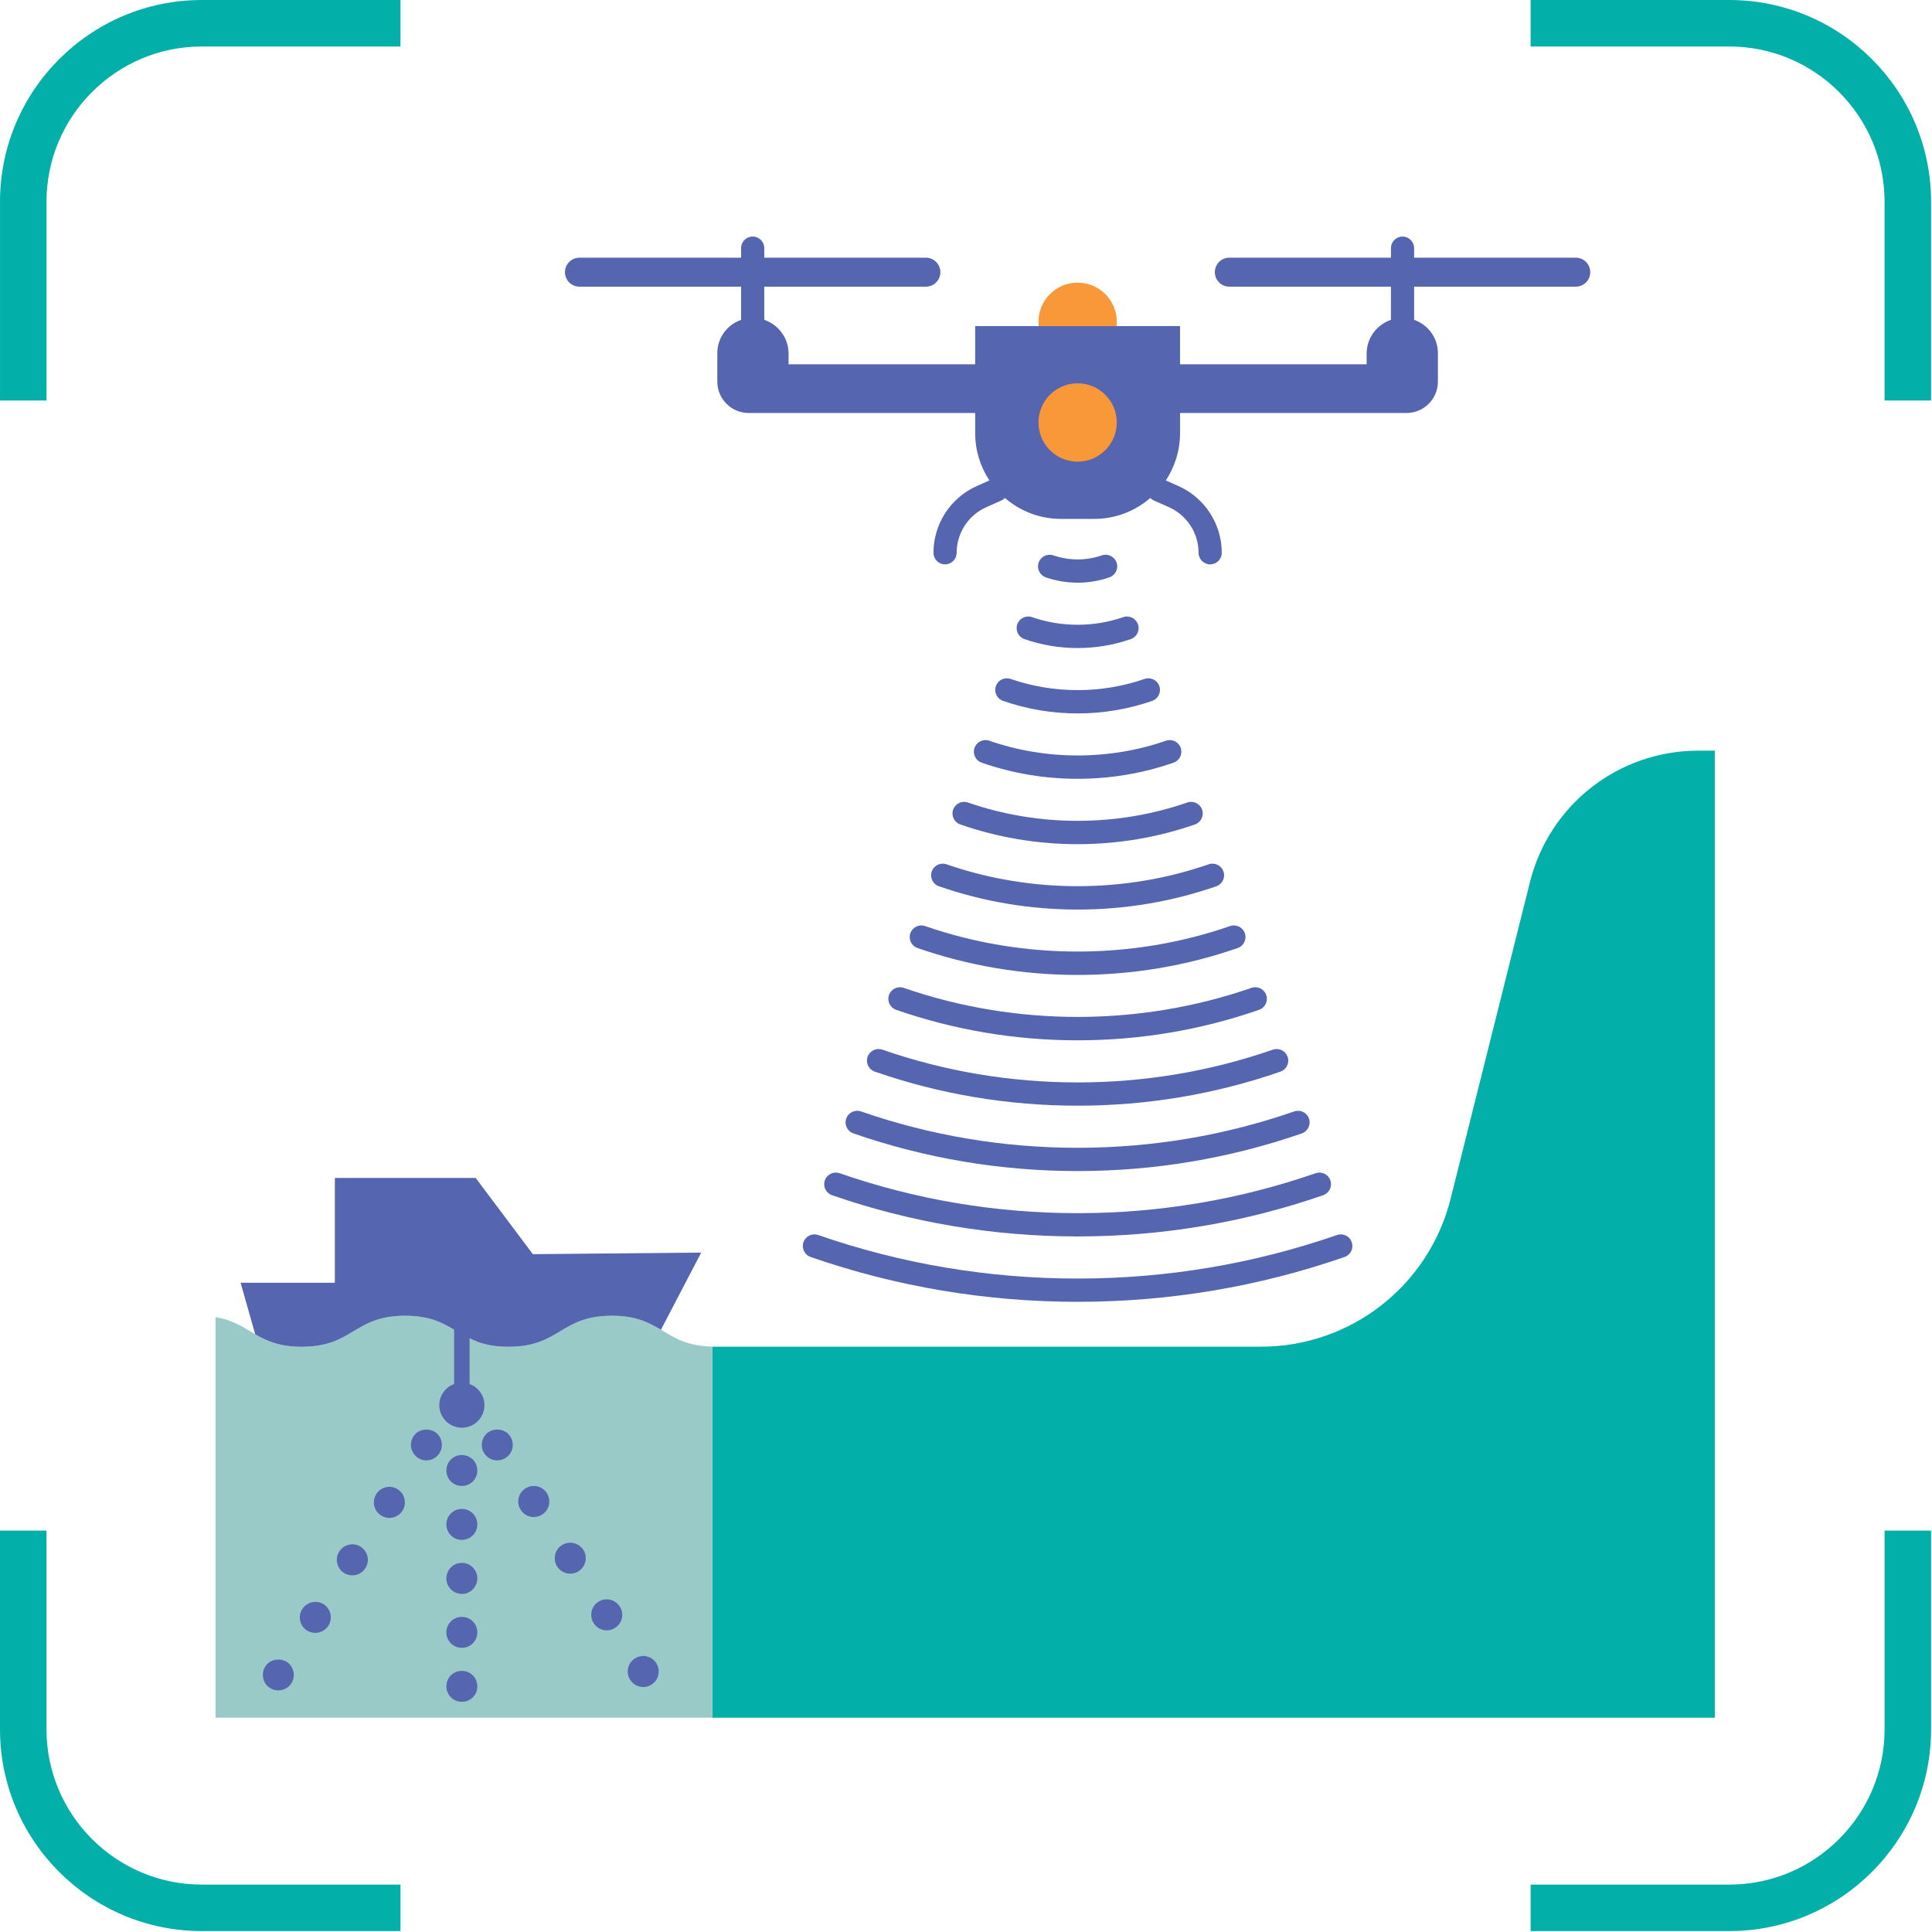 <svg fill="none" height="300" viewBox="0 0 300 300" width="300" xmlns="http://www.w3.org/2000/svg" xmlns:xlink="http://www.w3.org/1999/xlink"><clipPath id="a"><path d="m0 0h300v300h-300z"/></clipPath><g clip-path="url(#a)"><path d="m266.274 266.726v-150.166h-2.571c-12.374 0-23.118 8.385-26.126 20.387l-12.322 49.175c-3.391 13.536-15.506 22.989-29.46 22.989h-85.166v57.615z" fill="#03b0a9"/><path d="m110.63 209.103c-2.268-.052-3.895-.489-5.238-1.097-3.146-1.421-4.869-3.697-10.386-3.697-8.023 0-8.023 4.815-16.046 4.815-.503 0-.973-.019-1.415-.055-.887-.069-1.661-.207-2.359-.39-.348-.092-.678-.196-.992-.308-2.507-.902-4.012-2.406-6.52-3.31-.312-.112-.642-.216-.99-.307-.698-.184-1.474-.32-2.359-.391-.443-.036-.914-.054-1.415-.054-8.025 0-8.025 4.815-16.051 4.815-4.513 0-6.488-1.524-8.781-2.857-.764-.443-1.562-.866-2.503-1.206-.312-.112-.642-.216-.992-.307-.346-.092-.722-.167-1.111-.231v62.201h77.157z" fill="#99cac7"/><path d="m7.222 62.188h-7.221v-30.861c0-17.274 14.052-31.326 31.326-31.326h30.859v7.221h-30.859c-13.291 0-24.105 10.814-24.105 24.105z" fill="#03b0a9"/><path d="m299.858 62.188h-7.222v-30.861c0-13.291-10.813-24.105-24.105-24.105h-30.859v-7.221h30.859c17.274 0 31.327 14.052 31.327 31.326z" fill="#03b0a9"/><path d="m268.532 299.858h-30.859v-7.221h30.859c13.292 0 24.105-10.812 24.105-24.103v-30.861h7.222v30.861c0 17.272-14.054 31.324-31.327 31.324z" fill="#03b0a9"/><path d="m62.185 299.858h-30.859c-17.274 0-31.326-14.052-31.326-31.324v-30.861h7.221v30.861c0 13.291 10.812 24.103 24.105 24.103h30.859z" fill="#03b0a9"/><path d="m244.683 40.015h-25.1v-1.483c0-.995-.803-1.799-1.798-1.799-.994 0-1.799.803-1.799 1.799v1.483h-25.098c-1.242 0-2.249 1.007-2.249 2.249 0 1.243 1.007 2.249 2.249 2.249h25.098v5.149c-2.189.752-3.775 2.809-3.775 5.25v1.653h-28.976v-5.929h-31.809v5.929h-28.976v-1.653c0-2.441-1.586-4.497-3.775-5.25v-5.149h25.098c1.242 0 2.249-1.005 2.249-2.249 0-1.242-1.007-2.249-2.249-2.249h-25.098v-1.483c0-.995-.805-1.799-1.799-1.799-.995 0-1.799.803-1.799 1.799v1.483h-25.1c-1.242 0-2.249 1.007-2.249 2.249 0 1.243 1.007 2.249 2.249 2.249h25.1v5.153c-2.141.749-3.692 2.767-3.692 5.161v4.434c0 2.685 2.184 4.869 4.869 4.869h35.172v3.13c0 2.714.817 5.236 2.211 7.342l-1.958.871c-4.09 1.821-6.729 5.887-6.729 10.362 0 .995.803 1.8 1.799 1.8.993 0 1.798-.805 1.798-1.8 0-3.054 1.804-5.83 4.594-7.074l2.359-1.05c.213-.095.393-.228.547-.382 2.334 2.016 5.367 3.244 8.692 3.244h5.182c3.326 0 6.359-1.228 8.692-3.244.155.154.335.287.547.382l2.359 1.05c2.791 1.243 4.594 4.018 4.594 7.074 0 .995.805 1.8 1.799 1.8.995 0 1.8-.805 1.8-1.8 0-4.475-2.641-8.543-6.73-10.362l-1.959-.871c1.395-2.106 2.212-4.628 2.212-7.342v-3.13h35.171c2.685 0 4.869-2.184 4.869-4.869v-4.434c0-2.395-1.55-4.412-3.692-5.161v-5.153h25.1c1.242 0 2.249-1.005 2.249-2.249 0-1.242-1.007-2.249-2.249-2.249z" fill="#5565af"/><path d="m173.412 65.603c0 3.359-2.722 6.083-6.082 6.083-3.357 0-6.078-2.724-6.078-6.083 0-3.359 2.721-6.082 6.078-6.082 3.36 0 6.082 2.723 6.082 6.082z" fill="#f89838"/><path d="m173.377 50.638c.023-.219.039-.443.039-.669 0-3.358-2.723-6.082-6.082-6.082-3.358 0-6.082 2.724-6.082 6.082 0 .226.015.45.039.669z" fill="#f89838"/><g fill="#5565af"><path d="m167.331 202.145c-14.2 0-28.147-2.342-41.457-6.961-.941-.326-1.44-1.354-1.112-2.296.326-.943 1.352-1.441 2.298-1.113 12.926 4.484 26.476 6.758 40.271 6.758 13.796 0 27.344-2.274 40.271-6.758.942-.329 1.971.168 2.297 1.113.328.942-.171 1.97-1.112 2.296-13.31 4.619-27.257 6.961-41.456 6.961z"/><path d="m167.331 191.993c-13.062 0-25.893-2.157-38.136-6.404-.943-.328-1.441-1.356-1.115-2.298.328-.943 1.356-1.439 2.298-1.113 11.863 4.117 24.296 6.203 36.953 6.203 12.658 0 25.091-2.086 36.952-6.203.941-.327 1.97.17 2.298 1.113.326.942-.172 1.97-1.114 2.298-12.242 4.247-25.073 6.404-38.136 6.404z"/><path d="m167.331 181.841c-11.924 0-23.638-1.968-34.816-5.847-.943-.328-1.442-1.356-1.115-2.298.327-.945 1.352-1.441 2.298-1.113 10.797 3.747 22.113 5.646 33.633 5.646 11.519 0 22.833-1.899 33.631-5.644.946-.328 1.972.17 2.298 1.112.328.943-.171 1.97-1.112 2.298-11.181 3.879-22.894 5.846-34.817 5.846z"/><path d="m167.332 171.691c-10.79 0-21.386-1.78-31.496-5.288-.943-.328-1.442-1.356-1.114-2.298.326-.941 1.353-1.439 2.298-1.113 9.728 3.375 19.927 5.087 30.312 5.087 10.384 0 20.583-1.712 30.311-5.087.943-.328 1.97.17 2.298 1.113.328.942-.172 1.97-1.114 2.298-10.111 3.508-20.707 5.288-31.495 5.288z"/><path d="m167.331 161.539c-9.648 0-19.127-1.591-28.177-4.733-.943-.326-1.441-1.356-1.115-2.298.328-.941 1.356-1.437 2.298-1.113 17.336 6.016 36.649 6.016 53.986 0 .945-.326 1.971.172 2.298 1.113.326.942-.171 1.972-1.114 2.298-9.05 3.142-18.529 4.733-28.176 4.733z"/><path d="m167.331 151.387c-8.514 0-16.876-1.405-24.857-4.176-.943-.327-1.44-1.356-1.114-2.298.328-.941 1.36-1.439 2.298-1.113 15.197 5.275 32.141 5.274 47.345.002.946-.326 1.97.171 2.298 1.112.326.943-.173 1.972-1.114 2.298-7.981 2.77-16.345 4.175-24.856 4.175z"/><path d="m167.332 141.236c-7.378 0-14.625-1.217-21.539-3.617-.941-.326-1.44-1.355-1.112-2.296.328-.943 1.352-1.439 2.298-1.114 13.062 4.531 27.644 4.531 40.704 0 .943-.33 1.972.171 2.298 1.114.328.941-.171 1.97-1.112 2.296-6.914 2.4-14.159 3.617-21.537 3.617z"/><path d="m167.332 131.083c-6.24 0-12.369-1.03-18.218-3.061-.943-.326-1.441-1.355-1.115-2.296.328-.943 1.356-1.439 2.298-1.114 10.934 3.796 23.132 3.796 34.068 0 .944-.328 1.97.171 2.298 1.114.326.941-.172 1.97-1.114 2.296-5.85 2.031-11.979 3.061-18.217 3.061z"/><path d="m167.332 120.933c-5.104 0-10.117-.843-14.898-2.505-.943-.326-1.44-1.354-1.112-2.297.326-.942 1.358-1.438 2.296-1.112 8.799 3.054 18.619 3.057 27.428.002.94-.328 1.969.168 2.297 1.112.327.943-.172 1.97-1.115 2.296-4.784 1.661-9.796 2.504-14.896 2.504z"/><path d="m167.332 110.78c-3.963 0-7.857-.656-11.578-1.946-.943-.327-1.442-1.354-1.114-2.297.326-.942 1.358-1.44 2.296-1.112 6.678 2.315 14.113 2.315 20.79 0 .939-.331 1.97.17 2.296 1.112.328.943-.172 1.97-1.114 2.297-3.72 1.29-7.614 1.946-11.576 1.946z"/><path d="m167.332 100.628c-2.83 0-5.609-.467-8.26-1.387-.941-.328-1.44-1.355-1.114-2.298.328-.943 1.359-1.44 2.298-1.112 4.538 1.576 9.611 1.576 14.149 0 .939-.326 1.97.17 2.298 1.112.326.943-.171 1.97-1.114 2.298-2.651.92-5.428 1.387-8.257 1.387z"/><path d="m167.331 90.479c-1.689 0-3.35-.279-4.937-.827-.942-.328-1.442-1.355-1.116-2.298.327-.943 1.351-1.438 2.297-1.116 2.411.836 5.102.836 7.513 0 .941-.323 1.97.173 2.296 1.116.327.943-.173 1.97-1.115 2.298-1.587.549-3.248.827-4.938.827z"/><path d="m71.251 259.495c-.153.036-.306.068-.459.136-.136.051-.289.136-.408.221-.136.085-.255.187-.374.289-.442.458-.696 1.07-.696 1.717 0 .626.255 1.238.696 1.698.459.457 1.07.695 1.715.695.306 0 .628-.05.917-.17.289-.119.543-.304.781-.525.221-.239.391-.492.526-.781.119-.291.17-.596.17-.917 0-.647-.255-1.259-.696-1.717-.56-.542-1.393-.799-2.174-.646z"/><path d="m71.724 242.681c-1.342 0-2.412 1.087-2.412 2.411 0 1.323 1.07 2.412 2.412 2.412 1.325 0 2.395-1.089 2.395-2.412 0-1.324-1.07-2.411-2.395-2.411z"/><path d="m71.724 234.305c-1.342 0-2.412 1.07-2.412 2.412 0 1.324 1.07 2.394 2.412 2.394 1.325 0 2.395-1.07 2.395-2.394 0-1.342-1.07-2.412-2.395-2.412z"/><path d="m71.724 251.07c-1.342 0-2.412 1.07-2.412 2.395 0 1.341 1.07 2.411 2.412 2.411 1.325 0 2.395-1.07 2.395-2.411 0-1.325-1.07-2.395-2.395-2.395z"/><path d="m73.048 226.341c-.119-.104-.272-.171-.408-.221-.153-.068-.306-.119-.459-.136-.306-.068-.628-.068-.934 0-.153.017-.306.068-.459.136-.136.05-.272.117-.408.221-.136.085-.255.185-.374.289-.442.457-.696 1.07-.696 1.698 0 .321.068.629.187.934.119.289.289.544.51.782.459.439 1.07.696 1.715.696.306 0 .628-.051.917-.189.289-.117.543-.287.781-.507.221-.238.391-.493.526-.782.119-.305.17-.613.17-.934 0-.628-.255-1.241-.696-1.698-.119-.104-.238-.204-.374-.289z"/><path d="m101.209 257.543c-.119-.087-.272-.155-.408-.221-.152-.051-.305-.102-.458-.136-.306-.068-.628-.068-.934 0-.153.034-.306.085-.459.136-.136.066-.272.134-.408.221-.136.085-.255.185-.357.306-.459.439-.713 1.07-.713 1.698 0 .645.255 1.257.713 1.698.221.236.475.408.764.525.306.121.612.189.934.189.323 0 .629-.068.917-.189.289-.117.544-.289.782-.525.458-.441.696-1.053.696-1.698 0-.628-.255-1.259-.696-1.698-.119-.121-.238-.221-.374-.306z"/><path d="m87.249 239.93c-1.121.714-1.444 2.208-.73 3.329.476.713 1.24 1.102 2.038 1.102.442 0 .9-.117 1.291-.389 1.121-.713 1.444-2.207.73-3.311-.73-1.121-2.208-1.444-3.329-.731z"/><path d="m92.902 248.725c-1.104.73-1.427 2.208-.713 3.329.459.713 1.24 1.104 2.021 1.104.459 0 .9-.119 1.308-.391 1.121-.713 1.444-2.208.713-3.312-.713-1.119-2.208-1.444-3.329-.73z"/><path d="m81.575 231.129c-1.121.715-1.444 2.21-.713 3.329.459.715 1.24 1.104 2.021 1.104.442 0 .9-.119 1.308-.389 1.121-.715 1.444-2.21.713-3.329-.713-1.121-2.208-1.445-3.329-.715z"/><path d="m79.435 223.438c-.051-.153-.136-.289-.221-.424-.085-.119-.187-.255-.289-.357-.9-.9-2.514-.9-3.414 0-.102.102-.204.238-.289.357-.085.135-.17.271-.221.424-.068.136-.119.289-.153.442-.017.168-.034.322-.034.475 0 .321.051.629.17.917.136.289.306.561.526.782.459.458 1.053.713 1.698.713.323 0 .645-.068.934-.187.289-.12.543-.289.781-.526.221-.221.391-.476.526-.782.119-.288.17-.596.17-.917 0-.153-.017-.307-.051-.475-.017-.153-.068-.306-.136-.442z"/><path d="m41.511 258.371c-.442.461-.696 1.072-.696 1.699 0 .647.238 1.256.696 1.717.459.441 1.053.694 1.698.694.645 0 1.257-.253 1.715-.694.442-.461.696-1.07.696-1.717 0-.627-.255-1.238-.696-1.699-.9-.898-2.514-.898-3.414 0z"/><path d="m61.773 231.268c-1.121-.731-2.615-.406-3.329.713-.73 1.121-.408 2.615.713 3.329.408.255.849.39 1.308.39.781 0 1.562-.39 2.021-1.104.713-1.119.391-2.615-.713-3.328z"/><path d="m56.014 240.181c-1.121-.713-2.599-.389-3.329.732-.713 1.121-.391 2.597.73 3.329.391.253.849.372 1.291.372.798 0 1.562-.39 2.021-1.104.73-1.102.408-2.597-.713-3.329z"/><path d="m50.275 249.118c-1.121-.713-2.615-.391-3.329.73-.73 1.121-.408 2.599.713 3.329.408.255.849.372 1.308.372.781 0 1.562-.389 2.021-1.102.713-1.121.391-2.599-.713-3.329z"/><path d="m68.429 223.438c-.051-.153-.136-.289-.221-.424-.085-.119-.187-.255-.289-.357-.9-.9-2.514-.9-3.414 0-.102.102-.204.238-.289.357-.085.135-.17.271-.221.424-.068.136-.119.289-.136.442-.034.168-.051.322-.051.475 0 .321.051.629.187.917.119.289.289.561.509.782.459.458 1.053.713 1.715.713.645 0 1.24-.255 1.698-.713.442-.444.696-1.053.696-1.699 0-.153-.017-.307-.051-.475-.017-.153-.068-.306-.136-.442z"/><path d="m82.741 194.747-8.879-11.838h-21.866v16.277h-14.633l2.264 8c1.773 1.027 3.743 1.939 7.232 1.939 8.027 0 8.027-4.815 16.051-4.815.501 0 .972.019 1.415.055.885.069 1.661.207 2.359.39.348.092.678.194.99.308 1.084.389 1.97.897 2.84 1.413v8.437c-1.338.493-2.3 1.768-2.3 3.278 0 1.935 1.568 3.504 3.504 3.504 1.934 0 3.504-1.569 3.504-3.504 0-1.51-.961-2.785-2.301-3.278v-7.111c.408.201.812.405 1.274.571.314.112.644.216.992.307.698.184 1.472.32 2.359.391.442.036.912.054 1.415.054 8.023 0 8.023-4.815 16.046-4.815 3.747 0 5.741 1.052 7.622 2.171l6.255-11.979z"/></g></g></svg>